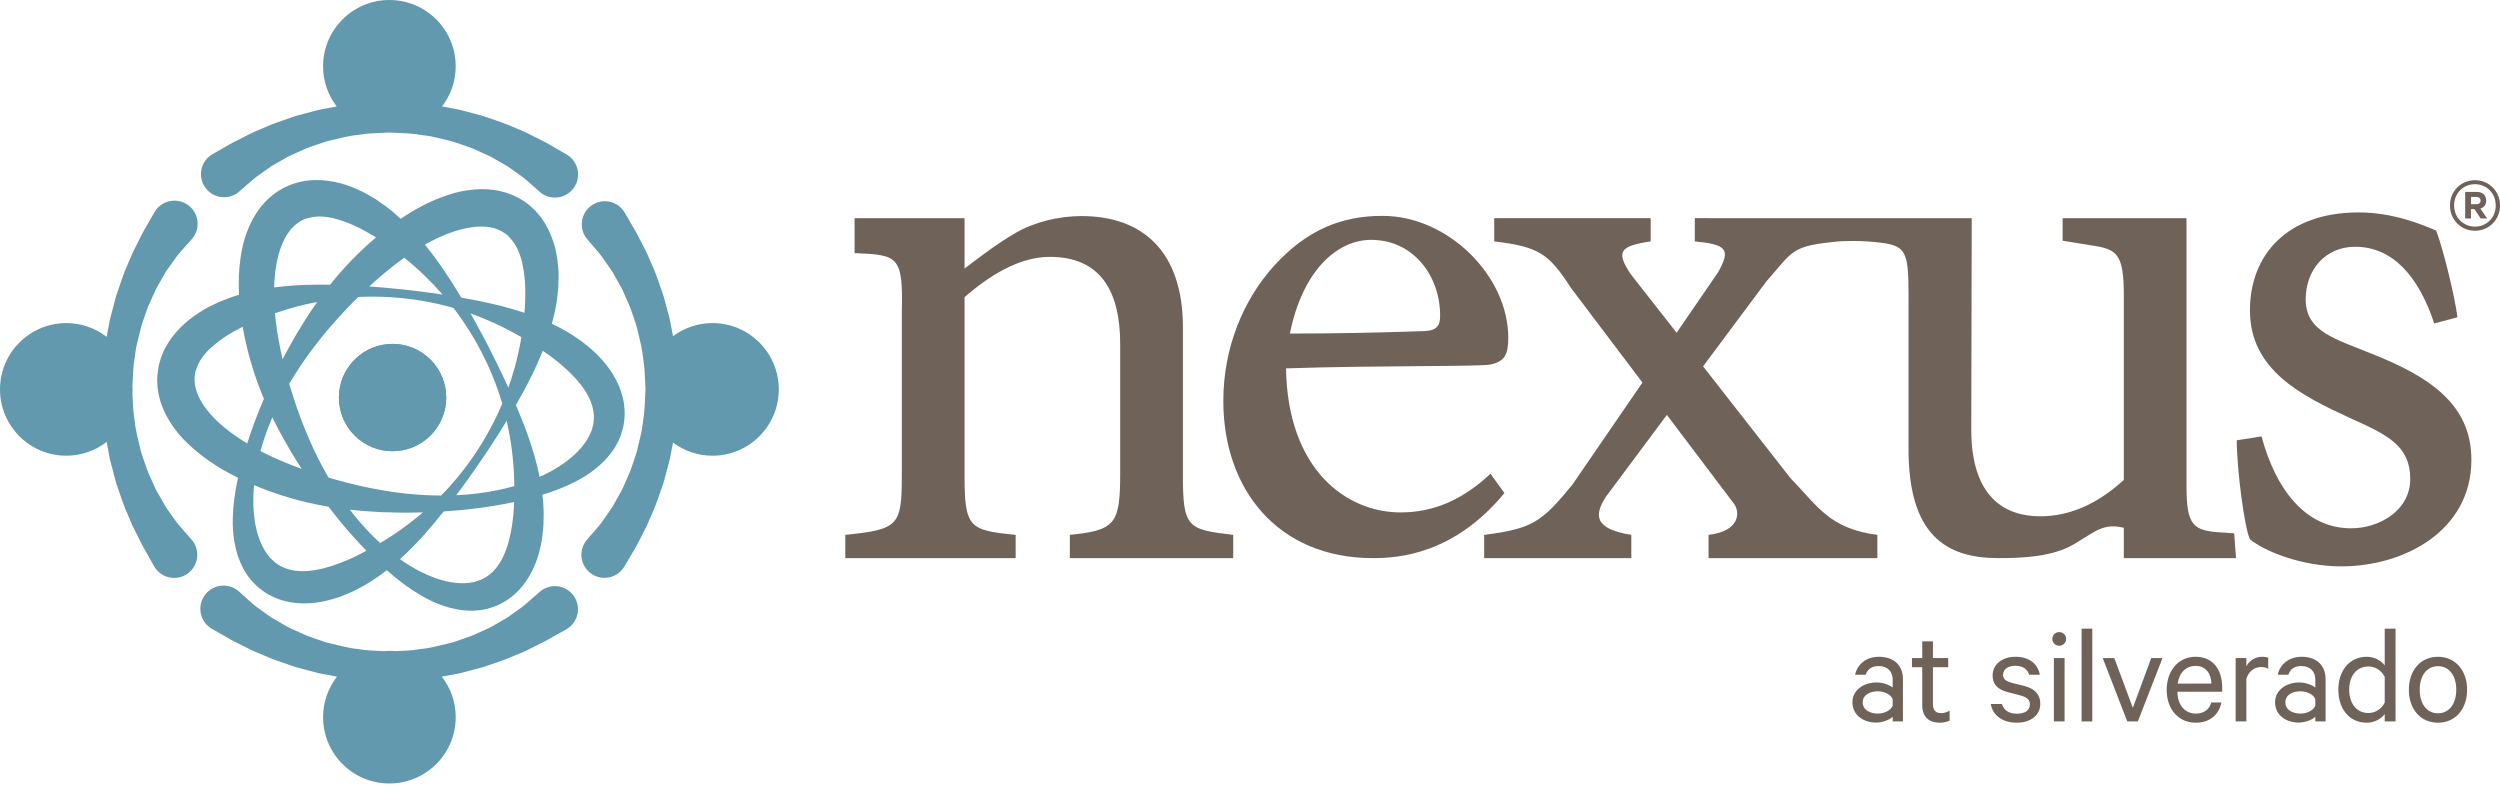 <?xml version="1.0" encoding="UTF-8"?> <svg xmlns="http://www.w3.org/2000/svg" width="400" height="126" viewBox="0 0 400 126" fill="none"><path d="M69.931 68.405C67.284 72.338 61.947 73.378 58.013 70.729C54.081 68.081 53.042 62.745 55.69 58.813C58.339 54.878 63.675 53.839 67.605 56.489C71.54 59.137 72.581 64.471 69.931 68.405Z" fill="#6299AF"></path><path d="M26.407 55.737L26.149 56.25L25.739 57.288C25.681 57.465 25.627 57.659 25.559 57.908L25.398 58.527C25.372 58.648 25.356 58.745 25.339 58.841L25.175 60.138C25.076 61.638 25.307 63.23 25.84 64.737C26.301 66.045 26.994 67.317 27.96 68.623C28.715 69.658 29.631 70.635 30.843 71.701C32.791 73.412 35.001 74.886 37.599 76.205C37.756 76.287 37.921 76.36 38.08 76.44C37.569 78.795 37.293 80.858 37.247 82.805C37.205 84.251 37.294 85.559 37.519 86.802C37.792 88.308 38.22 89.608 38.825 90.771L39.084 91.264L39.453 91.845C39.523 91.951 39.59 92.06 39.682 92.19L40.083 92.694C40.174 92.808 40.265 92.92 40.384 93.057L40.911 93.586C41.021 93.695 41.132 93.804 41.241 93.9L41.579 94.179C42.712 95.092 44.068 95.772 45.503 96.144C46.5 96.408 47.577 96.541 48.703 96.541C48.994 96.541 49.282 96.532 49.572 96.517C50.744 96.442 51.947 96.224 53.242 95.852C54.385 95.538 55.425 95.089 56.493 94.614C57.593 94.072 58.524 93.558 59.331 93.037C60.24 92.46 61.089 91.855 61.886 91.237C63.817 92.94 65.571 94.231 67.341 95.253C68.59 95.99 69.778 96.538 70.973 96.94C72.426 97.425 73.769 97.677 75.084 97.708L75.622 97.718L76.327 97.67C76.454 97.662 76.584 97.654 76.742 97.636L77.373 97.526C77.516 97.5 77.659 97.477 77.835 97.436L78.502 97.246C78.663 97.197 78.832 97.147 78.988 97.094L79.397 96.932C80.74 96.379 81.988 95.513 83.008 94.433C83.893 93.503 84.661 92.365 85.29 91.048C85.791 89.974 86.18 88.816 86.47 87.511C86.749 86.353 86.855 85.227 86.951 84.064C87.007 82.833 87.002 81.774 86.936 80.82C86.901 80.258 86.847 79.706 86.785 79.164C88.65 78.593 90.263 77.962 91.734 77.225C93.03 76.588 94.145 75.898 95.139 75.115C96.349 74.165 97.297 73.181 98.039 72.104L98.352 71.644L98.693 71.047C98.757 70.935 98.82 70.822 98.89 70.684L99.163 70.056C99.217 69.936 99.269 69.815 99.329 69.658L99.502 69.098C99.56 68.911 99.627 68.693 99.671 68.507L99.762 68.075C100.037 66.651 100.004 65.134 99.663 63.687C99.371 62.432 98.843 61.164 98.09 59.92C97.473 58.916 96.718 57.955 95.784 56.988C94.979 56.131 94.128 55.448 93.17 54.693C92.193 53.981 91.303 53.4 90.452 52.922C89.728 52.51 89.011 52.147 88.295 51.806C88.513 51.008 88.716 50.192 88.884 49.339C89.074 48.388 89.217 47.33 89.321 46.092C89.378 44.936 89.422 43.8 89.302 42.61C89.178 41.227 88.949 40.012 88.601 38.891C88.144 37.433 87.555 36.2 86.793 35.115L86.46 34.645L85.734 33.797C85.612 33.669 85.474 33.539 85.271 33.35L84.801 32.917C84.708 32.838 84.631 32.781 84.555 32.722L84.093 32.366L84.091 32.369L84.072 32.353C84.025 32.315 83.976 32.281 83.927 32.245L83.48 31.969C82.203 31.18 80.69 30.638 79.104 30.404C77.744 30.199 76.296 30.215 74.677 30.459C73.415 30.643 72.122 30.994 70.609 31.569C68.411 32.402 66.278 33.54 64.115 35.005C63.706 34.627 63.287 34.255 62.847 33.885C62.104 33.264 61.247 32.629 60.212 31.94C59.23 31.336 58.255 30.752 57.147 30.282C55.882 29.727 54.704 29.342 53.549 29.108C52.051 28.806 50.692 28.73 49.368 28.873L48.8 28.942L47.702 29.169C47.561 29.208 47.411 29.256 47.262 29.304L46.486 29.565C46.365 29.612 46.273 29.652 46.176 29.695L45.706 29.9C45.671 29.914 45.632 29.931 45.583 29.957L45.018 30.262C43.709 31.008 42.507 32.075 41.54 33.35C40.707 34.443 40.027 35.72 39.46 37.254C39.012 38.455 38.7 39.758 38.472 41.359C38.212 43.226 38.139 45.146 38.241 47.171C38.161 47.194 38.085 47.212 38.004 47.236C37.078 47.513 36.078 47.88 34.931 48.368C33.934 48.832 32.871 49.343 31.858 50.016C30.701 50.768 29.733 51.54 28.9 52.377C27.823 53.46 27.01 54.56 26.407 55.737L26.407 55.737ZM64.684 41.242C65.875 42.203 66.999 43.185 68.009 44.176C68.995 45.129 69.93 46.117 70.812 47.132C69.428 46.922 68.232 46.766 67.321 46.647L64.65 46.332L62.041 46.07C61.252 46 60.251 45.912 59.098 45.832L59.853 45.123C60.147 44.858 60.438 44.594 60.742 44.339C62.172 43.114 63.456 42.11 64.684 41.242V41.242ZM57.437 47.508C59.662 47.41 61.393 47.488 62.654 47.561L64.474 47.709L66.338 47.942C67.698 48.147 69.371 48.427 71.461 48.965C71.822 49.06 72.188 49.172 72.553 49.276C72.805 49.605 73.062 49.933 73.303 50.267C74.56 52.011 75.439 53.467 76.127 54.651L77.022 56.292L77.838 57.943C78.372 59.093 79.078 60.683 79.795 62.785C79.997 63.373 80.184 63.974 80.361 64.581C80.104 65.192 79.836 65.796 79.556 66.388C78.63 68.335 77.776 69.802 77.07 70.972L76.067 72.543L75.007 74.056C74.251 75.083 73.192 76.472 71.707 78.104C71.341 78.502 70.959 78.894 70.573 79.285C67.57 79.277 64.445 79.005 61.281 78.46L59.371 78.112L58.672 77.966C58.289 77.886 57.905 77.808 57.517 77.717C56.1 77.391 54.932 77.092 53.83 76.776C53.425 76.669 53.004 76.549 52.57 76.422C51.485 74.556 50.473 72.578 49.555 70.484L48.561 68.093C48.412 67.712 48.26 67.333 48.116 66.943C47.62 65.612 47.214 64.441 46.876 63.349C46.674 62.752 46.476 62.116 46.276 61.426C47.48 59.364 48.856 57.315 50.408 55.298L51.6 53.785L52.051 53.245C52.301 52.94 52.553 52.635 52.815 52.333C53.782 51.217 54.59 50.324 55.373 49.514C55.944 48.894 56.565 48.258 57.321 47.516C57.361 47.514 57.4 47.509 57.437 47.508H57.437ZM61.709 86.353C61.413 86.54 61.11 86.706 60.812 86.883C59.713 85.868 58.611 84.731 57.486 83.417C56.973 82.817 56.477 82.189 55.987 81.548C56.301 81.585 56.602 81.616 56.877 81.645C57.307 81.692 57.741 81.727 58.175 81.762L60.877 81.94L63.612 82.014C63.944 82.021 64.279 82.026 64.614 82.026L64.884 82.024H65.2C66.085 82.024 66.895 82.011 67.663 81.987C67.038 82.517 66.402 83.043 65.743 83.549C64.479 84.526 63.123 85.47 61.709 86.353H61.709ZM82.217 75.517C82.264 76.272 82.282 77.025 82.292 77.774C80.532 78.284 78.603 78.673 76.426 78.948C75.312 79.088 74.166 79.184 72.999 79.238C73.007 79.225 73.018 79.212 73.028 79.199C74.142 77.722 75.042 76.448 75.697 75.52L77.22 73.315C77.22 73.315 77.588 72.773 78.274 71.743L78.648 71.169C79.266 70.219 80.108 68.919 81.067 67.33C81.311 68.412 81.529 69.51 81.703 70.63C81.951 72.194 82.125 73.838 82.217 75.517L82.217 75.517ZM81.336 62.026C80.615 60.432 79.987 59.141 79.481 58.101L78.253 55.643L77.047 53.341C76.6 52.51 76.01 51.417 75.291 50.151C76.55 50.603 77.812 51.117 79.065 51.69C80.499 52.337 81.965 53.097 83.424 53.943C83.419 53.969 83.416 53.997 83.411 54.025C83.122 55.72 82.764 57.332 82.347 58.819C82.05 59.907 81.705 60.974 81.336 62.026V62.026ZM49.643 49.93C49.399 50.289 49.163 50.662 48.926 51.035L47.504 53.338L46.225 55.598C46.001 56.008 45.776 56.419 45.563 56.832C45.444 57.055 45.334 57.265 45.222 57.477L45.192 57.353C45.098 56.951 45.004 56.554 44.922 56.147C44.441 53.855 44.146 51.915 43.995 50.122C44.231 50.041 44.47 49.958 44.706 49.883C46.334 49.346 47.925 48.908 49.438 48.581C49.874 48.484 50.31 48.404 50.748 48.319C50.401 48.814 50.037 49.341 49.643 49.93L49.643 49.93ZM42.884 68.47C43.099 67.902 43.33 67.335 43.572 66.769C43.847 67.328 44.146 67.92 44.483 68.569C44.685 68.961 44.9 69.353 45.113 69.746L46.443 72.086L47.489 73.798L47.901 74.435C48.025 74.631 48.15 74.823 48.275 75.015L47.889 74.881C47.507 74.741 47.122 74.601 46.744 74.448C44.784 73.677 43.136 72.937 41.667 72.168C41.992 70.985 42.398 69.758 42.884 68.47H42.884ZM51.885 90.901C49.877 91.414 48.133 91.521 46.687 91.219C45.874 91.051 45.13 90.749 44.477 90.319L44.135 90.088C44.093 90.057 44.06 90.029 44.029 90.002L43.278 89.315L42.643 88.512C41.628 87.054 40.929 84.978 40.673 82.659C40.543 81.548 40.501 80.381 40.551 79.189C40.568 78.668 40.606 78.146 40.657 77.622C42.041 78.21 43.491 78.751 45.043 79.249C45.477 79.394 45.916 79.522 46.354 79.649L47.641 80.01C48.068 80.127 48.498 80.243 48.934 80.342C50.317 80.658 51.478 80.889 52.566 81.076C53.653 82.496 54.694 83.786 55.706 84.948C56.708 86.098 57.676 87.148 58.624 88.125C58.099 88.403 57.572 88.687 57.043 88.945C55.286 89.802 53.551 90.461 51.885 90.901V90.901ZM81.477 86.317C80.96 88.331 80.213 89.914 79.258 91.027C78.716 91.664 78.09 92.172 77.405 92.535L77.044 92.719L75.953 93.101L74.936 93.272C73.125 93.464 71.014 93.076 68.858 92.18C67.822 91.762 66.781 91.237 65.758 90.62C65.153 90.26 64.57 89.872 63.998 89.468C65.418 88.188 66.651 86.898 67.744 85.702C68.959 84.339 70.026 83.043 70.994 81.826C73.08 81.694 74.97 81.513 76.725 81.276C78.726 81.004 80.548 80.689 82.258 80.324C82.25 80.5 82.253 80.679 82.245 80.855C82.151 82.82 81.892 84.658 81.477 86.317L81.477 86.317ZM87.9 56.858C89.484 58.012 90.878 59.24 92.043 60.504C93.437 62.036 94.35 63.531 94.756 64.947C94.989 65.75 95.069 66.552 94.996 67.322L94.925 67.854C94.912 67.906 94.901 67.954 94.893 68.008L94.67 68.851L94.252 69.788C93.44 71.369 91.932 72.96 90.003 74.266C89.081 74.902 88.069 75.483 86.992 75.997C86.775 76.103 86.551 76.192 86.333 76.292C85.858 73.918 85.193 71.79 84.552 69.913C83.886 68.039 83.213 66.367 82.551 64.808C83.368 63.38 84.269 61.73 85.181 59.887C85.708 58.793 86.286 57.525 86.844 56.126C87.195 56.37 87.558 56.606 87.9 56.858V56.858ZM72.569 37.056C74.129 36.529 75.658 36.251 76.99 36.251C77.423 36.251 77.838 36.277 78.227 36.335C79.022 36.449 79.749 36.698 80.392 37.08L80.96 37.459C81.033 37.511 81.108 37.563 81.126 37.578C81.186 37.64 81.248 37.7 81.318 37.765L82.017 38.546C82.476 39.164 82.862 39.886 83.154 40.693C83.463 41.529 83.647 42.462 83.784 43.262C83.933 44.168 83.992 45.11 84.036 45.982C84.054 46.859 84.06 47.797 84.008 48.733C83.984 49.178 83.955 49.618 83.919 50.05C82.556 49.596 81.249 49.23 80.033 48.913C77.758 48.357 75.709 47.955 73.81 47.623C72.841 46.01 71.7 44.196 70.313 42.206C69.646 41.274 68.871 40.233 67.983 39.143C69.6 38.229 71.113 37.537 72.569 37.056ZM44.229 42.278C44.616 40.098 45.339 38.263 46.318 36.97C46.8 36.33 47.367 35.815 48.023 35.428L48.213 35.305L48.639 35.105C48.714 35.073 48.789 35.035 48.805 35.029C48.887 35.005 48.968 34.982 49.059 34.952L50.081 34.712C50.842 34.608 51.668 34.619 52.508 34.749C53.388 34.881 54.296 35.169 55.063 35.432C55.931 35.74 56.785 36.142 57.57 36.519C58.301 36.9 59.155 37.36 59.971 37.872C60.035 37.911 60.095 37.952 60.155 37.99C59.2 38.796 58.252 39.657 57.294 40.591C56.955 40.916 56.628 41.251 56.301 41.59L55.397 42.541C55.098 42.862 54.798 43.182 54.512 43.516C53.873 44.261 53.32 44.924 52.815 45.556C51.654 45.538 50.396 45.539 49.061 45.575C47.553 45.632 45.789 45.738 43.868 45.995C43.906 44.663 44.018 43.421 44.229 42.278L44.229 42.278ZM31.144 60.245L31.21 59.791C31.222 59.703 31.233 59.612 31.233 59.596C31.261 59.513 31.285 59.434 31.309 59.341L31.676 58.352C32.009 57.656 32.466 56.982 33.039 56.347C33.631 55.687 34.342 55.11 35.017 54.586C35.742 54.034 36.551 53.541 37.303 53.091C37.763 52.835 38.288 52.557 38.832 52.282C39.115 53.925 39.487 55.606 39.975 57.369C40.091 57.794 40.221 58.212 40.348 58.63L40.556 59.313C40.633 59.534 40.704 59.757 40.777 59.98C40.912 60.395 41.049 60.81 41.203 61.216C41.569 62.194 41.903 63.037 42.228 63.814C41.649 65.151 41.135 66.428 40.686 67.647C40.261 68.799 39.892 69.894 39.552 70.959C37.665 69.812 36.048 68.62 34.776 67.4C33.169 65.879 32.033 64.268 31.493 62.739C31.222 61.983 31.103 61.224 31.139 60.476L31.144 60.245V60.245Z" fill="#6299AF"></path><path d="M58.014 70.729C61.947 73.377 67.284 72.338 69.931 68.404C72.581 64.473 71.54 59.137 67.605 56.489C63.673 53.84 58.339 54.88 55.691 58.813C53.041 62.745 54.082 68.081 58.014 70.729Z" fill="#6299AF"></path><path d="M38.323 30.609C38.323 30.609 38.979 30.019 40.15 29.018C40.44 28.784 40.783 28.459 41.111 28.227C41.445 27.992 41.806 27.735 42.193 27.463C42.582 27.186 42.997 26.892 43.434 26.583C43.919 26.306 44.43 26.017 44.96 25.713C45.5 25.426 46.034 25.055 46.644 24.802C47.249 24.53 47.875 24.252 48.518 23.965C49.154 23.651 49.85 23.447 50.55 23.196C51.253 22.963 51.962 22.68 52.715 22.508C54.215 22.155 55.762 21.722 57.387 21.572C58.191 21.46 59.002 21.335 59.829 21.324L61.065 21.26L61.683 21.228L61.992 21.213L62.072 21.208C62.15 21.211 62.225 21.22 62.303 21.22C62.368 21.22 62.433 21.211 62.498 21.211C64.136 21.302 65.877 21.314 67.279 21.579C68.064 21.704 68.825 21.747 69.604 21.961C70.377 22.148 71.141 22.332 71.893 22.511C72.644 22.684 73.355 22.965 74.06 23.199C74.756 23.45 75.452 23.655 76.088 23.967C76.733 24.257 77.357 24.537 77.962 24.806C78.574 25.06 79.104 25.431 79.646 25.718C80.178 26.022 80.687 26.31 81.172 26.586C81.627 26.907 82.06 27.212 82.467 27.499C83.283 28.06 83.978 28.569 84.502 29.056C85.572 29.988 86.164 30.528 86.164 30.528L86.309 30.661C86.499 30.832 86.709 30.985 86.94 31.118C88.712 32.14 90.973 31.535 91.996 29.763C93.016 27.992 92.411 25.727 90.64 24.707C90.64 24.707 89.812 24.231 88.367 23.394C87.668 22.949 86.758 22.508 85.73 21.991C85.216 21.732 84.671 21.457 84.095 21.169C83.503 20.919 82.882 20.655 82.231 20.378C80.952 19.786 79.496 19.328 77.983 18.797C77.234 18.506 76.425 18.33 75.613 18.114C74.793 17.924 73.983 17.631 73.121 17.483C72.337 17.335 71.54 17.183 70.733 17.032C72.095 15.249 72.913 13.029 72.913 10.611C72.913 4.75 68.161 6.10352e-05 62.303 6.10352e-05C56.444 6.10352e-05 51.694 4.75 51.694 10.611C51.694 13.027 52.508 15.248 53.87 17.031C53.066 17.182 52.269 17.331 51.485 17.48C50.625 17.629 49.816 17.922 48.995 18.111C48.183 18.327 47.374 18.503 46.624 18.791C45.113 19.326 43.654 19.783 42.379 20.372C41.728 20.648 41.105 20.912 40.511 21.164C39.917 21.463 39.355 21.748 38.826 22.017C38.292 22.29 37.793 22.542 37.332 22.776C36.859 23.012 36.542 23.227 36.194 23.421C34.861 24.192 34.085 24.613 34.085 24.613C33.841 24.746 33.593 24.919 33.378 25.114C31.86 26.479 31.736 28.816 33.103 30.334C34.468 31.852 36.805 31.974 38.323 30.609" fill="#6299AF"></path><path d="M29.01 84.461C28.777 84.174 28.449 83.83 28.216 83.503C27.979 83.17 27.721 82.809 27.448 82.423C27.17 82.033 26.876 81.618 26.563 81.182C26.287 80.695 25.995 80.186 25.691 79.656C25.403 79.116 25.029 78.584 24.777 77.972C24.504 77.367 24.224 76.741 23.936 76.098C23.62 75.462 23.414 74.766 23.163 74.068C22.929 73.364 22.646 72.651 22.474 71.9C22.117 70.398 21.683 68.851 21.532 67.226C21.419 66.419 21.294 65.607 21.283 64.781C21.25 64.186 21.218 63.585 21.185 62.987C21.2 62.761 21.219 62.534 21.219 62.303C21.219 62.102 21.2 61.906 21.19 61.708C21.267 60.187 21.296 58.615 21.54 57.324C21.665 56.538 21.709 55.774 21.925 54.996C22.111 54.222 22.295 53.457 22.477 52.706C22.649 51.952 22.931 51.241 23.167 50.539C23.417 49.837 23.624 49.145 23.939 48.508C24.229 47.864 24.509 47.238 24.779 46.634C25.037 46.023 25.41 45.489 25.696 44.949C26 44.419 26.29 43.91 26.57 43.426C26.892 42.971 27.198 42.538 27.486 42.132C28.047 41.315 28.559 40.623 29.049 40.101C29.984 39.031 30.528 38.442 30.528 38.442L30.658 38.301C30.835 38.105 30.995 37.887 31.133 37.648C32.148 35.873 31.535 33.611 29.758 32.596C27.985 31.577 25.722 32.192 24.706 33.967C24.706 33.967 24.23 34.795 23.401 36.244C22.957 36.944 22.519 37.856 22.003 38.885C21.748 39.397 21.473 39.944 21.185 40.519C20.935 41.113 20.673 41.736 20.399 42.385C19.809 43.664 19.355 45.121 18.825 46.634C18.537 47.381 18.36 48.191 18.145 49.003C17.958 49.823 17.665 50.633 17.517 51.493C17.369 52.282 17.218 53.088 17.066 53.898C15.275 52.52 13.043 51.694 10.61 51.694C4.75 51.694 0 56.444 0 62.303C0 68.163 4.75 72.913 10.61 72.913C13.042 72.913 15.275 72.087 17.065 70.71C17.218 71.519 17.366 72.323 17.514 73.112C17.663 73.972 17.956 74.781 18.14 75.6C18.358 76.414 18.532 77.224 18.82 77.971C19.35 79.484 19.806 80.939 20.393 82.218C20.668 82.869 20.931 83.492 21.18 84.084C21.478 84.679 21.763 85.244 22.029 85.773C22.3 86.308 22.553 86.804 22.788 87.267C23.019 87.741 23.233 88.058 23.427 88.406C24.193 89.745 24.611 90.521 24.611 90.521C24.75 90.773 24.927 91.03 25.128 91.253C26.498 92.766 28.839 92.88 30.352 91.507C31.865 90.137 31.98 87.798 30.607 86.283C30.607 86.283 30.014 85.631 29.01 84.461" fill="#6299AF"></path><path d="M86.283 94.748C86.283 94.748 85.631 95.344 84.464 96.352C84.178 96.587 83.833 96.914 83.508 97.146C83.174 97.385 82.815 97.644 82.427 97.919C82.039 98.197 81.624 98.493 81.188 98.805C80.703 99.084 80.196 99.376 79.665 99.681C79.124 99.97 78.592 100.344 77.982 100.601C77.376 100.871 76.75 101.155 76.108 101.444C75.472 101.76 74.775 101.968 74.076 102.22C73.371 102.456 72.66 102.737 71.907 102.911C70.404 103.268 68.854 103.705 67.227 103.857C66.422 103.97 65.61 104.094 64.782 104.107C64.293 104.133 63.8 104.161 63.308 104.187C62.978 104.156 62.643 104.135 62.303 104.135C61.991 104.135 61.683 104.156 61.377 104.182C59.96 104.117 58.521 104.076 57.32 103.848C55.762 103.704 54.203 103.266 52.699 102.908C51.944 102.736 51.233 102.451 50.529 102.215C49.829 101.963 49.134 101.756 48.498 101.441C47.854 101.151 47.229 100.87 46.624 100.597C46.014 100.338 45.481 99.965 44.941 99.677C44.41 99.373 43.901 99.08 43.418 98.801C42.962 98.478 42.531 98.171 42.125 97.882C41.308 97.317 40.617 96.805 40.098 96.315C39.029 95.373 38.442 94.828 38.442 94.828L38.273 94.67C38.061 94.478 37.824 94.306 37.562 94.161C35.77 93.169 33.514 93.815 32.52 95.607C31.526 97.398 32.174 99.656 33.967 100.649C33.967 100.649 34.809 101.117 36.247 101.95C36.948 102.393 37.863 102.827 38.891 103.341C39.405 103.596 39.953 103.868 40.527 104.156C41.121 104.405 41.742 104.667 42.393 104.938C43.673 105.526 45.129 105.98 46.642 106.508C47.392 106.795 48.199 106.969 49.011 107.185C49.831 107.37 50.639 107.663 51.5 107.81C52.294 107.959 53.104 108.111 53.917 108.262C52.528 110.056 51.693 112.301 51.693 114.746C51.693 120.607 56.443 125.356 62.303 125.356C68.162 125.356 72.913 120.607 72.913 114.746C72.913 112.301 72.078 110.056 70.689 108.263C71.502 108.111 72.311 107.963 73.103 107.813C73.963 107.665 74.772 107.374 75.592 107.19C76.404 106.972 77.212 106.798 77.962 106.511C79.473 105.983 80.931 105.531 82.211 104.945C82.86 104.672 83.485 104.41 84.076 104.161C84.671 103.863 85.235 103.582 85.766 103.317C86.301 103.046 86.8 102.794 87.261 102.562C87.734 102.331 88.053 102.116 88.403 101.924C89.742 101.161 90.521 100.745 90.521 100.745C90.779 100.603 91.044 100.421 91.271 100.214C92.78 98.836 92.886 96.496 91.51 94.987C90.133 93.478 87.793 93.371 86.283 94.748" fill="#6299AF"></path><path d="M302.827 115.428V114.675C302.439 115.085 301.365 115.61 300.155 115.61C298.099 115.61 296.387 114.378 296.387 112.368C296.387 110.473 298.099 109.194 300.269 109.194C301.319 109.194 302.393 109.628 302.827 110.015V108.736C302.827 107.481 302.05 106.566 300.589 106.566C299.516 106.566 298.83 107.024 298.511 107.96H296.82C297.163 106.247 298.671 105.083 300.612 105.083C303.032 105.083 304.471 106.454 304.471 108.668V115.428H302.827V115.428ZM302.827 111.866C302.53 111.111 301.502 110.609 300.452 110.609C299.219 110.609 298.031 111.158 298.031 112.368C298.031 113.601 299.219 114.171 300.452 114.171C301.502 114.171 302.53 113.669 302.827 112.916V111.866Z" fill="#6F6259"></path><path d="M307.558 106.751H305.914V105.289H307.558V102.617H309.27V105.289H311.714V106.751H309.27V112.687C309.27 113.669 309.75 114.103 310.617 114.103C311.097 114.103 311.599 113.92 311.942 113.693V115.291C311.555 115.496 310.961 115.633 310.344 115.633C308.7 115.633 307.558 114.743 307.558 112.87V106.751H307.558Z" fill="#6F6259"></path><path d="M320.305 112.641C320.626 113.693 321.516 114.195 322.704 114.195C323.914 114.195 324.782 113.715 324.782 112.687C324.782 111.979 324.324 111.545 323.274 111.272L321.265 110.746C319.827 110.381 318.821 109.65 318.821 108.074C318.821 106.271 320.397 105.083 322.453 105.083C324.69 105.083 326.015 106.179 326.38 107.96H324.667C324.37 107.046 323.663 106.522 322.429 106.522C321.425 106.522 320.489 107.002 320.489 107.983C320.489 108.668 320.945 108.987 321.905 109.262L323.868 109.742C325.605 110.198 326.448 111.158 326.448 112.573C326.448 114.492 324.85 115.633 322.682 115.633C320.465 115.633 318.843 114.514 318.524 112.641H320.305L320.305 112.641Z" fill="#6F6259"></path><path d="M329.467 103.324C328.872 103.324 328.37 102.822 328.37 102.228C328.37 101.611 328.872 101.132 329.467 101.132C330.083 101.132 330.585 101.611 330.585 102.228C330.585 102.822 330.083 103.324 329.467 103.324ZM330.334 115.428H328.621V105.289H330.334V115.428Z" fill="#6F6259"></path><path d="M334.766 115.428H333.054V100.584H334.766V115.428Z" fill="#6F6259"></path><path d="M340.363 115.428L336.436 105.289H338.285L341.254 113.258L344.2 105.289H346.004L342.053 115.428H340.363H340.363Z" fill="#6F6259"></path><path d="M355.419 112.39C355.053 114.309 353.614 115.633 351.331 115.633C348.567 115.633 346.672 113.509 346.672 110.381C346.672 107.343 348.522 105.083 351.285 105.083C354.071 105.083 355.555 107.116 355.555 110.061V110.678H348.384C348.408 112.848 349.618 114.171 351.331 114.171C352.586 114.171 353.523 113.532 353.796 112.39H355.418L355.419 112.39ZM348.43 109.377H353.819C353.797 107.869 352.997 106.544 351.307 106.544C349.777 106.544 348.681 107.594 348.43 109.377Z" fill="#6F6259"></path><path d="M362.912 107.002C362.637 106.819 362.204 106.727 361.77 106.727C360.696 106.727 359.76 107.435 359.417 108.622V115.428H357.705V105.289H359.417V106.612C359.851 105.745 360.81 105.083 361.93 105.083C362.364 105.083 362.729 105.151 362.912 105.243V107.002V107.002Z" fill="#6F6259"></path><path d="M370.452 115.428V114.675C370.064 115.085 368.99 115.61 367.78 115.61C365.724 115.61 364.011 114.378 364.011 112.368C364.011 110.473 365.724 109.194 367.894 109.194C368.944 109.194 370.018 109.628 370.452 110.015V108.736C370.452 107.481 369.675 106.566 368.213 106.566C367.141 106.566 366.455 107.024 366.135 107.96H364.445C364.788 106.247 366.296 105.083 368.237 105.083C370.657 105.083 372.096 106.454 372.096 108.668V115.428H370.452V115.428ZM370.452 111.866C370.155 111.111 369.127 110.609 368.077 110.609C366.844 110.609 365.656 111.158 365.656 112.368C365.656 113.601 366.844 114.171 368.077 114.171C369.127 114.171 370.155 113.669 370.452 112.916V111.866Z" fill="#6F6259"></path><path d="M381.555 114.239C381.053 114.97 379.956 115.633 378.7 115.633C375.731 115.633 374.133 113.235 374.133 110.358C374.133 107.504 375.731 105.083 378.7 105.083C379.956 105.083 381.053 105.745 381.555 106.476V100.584H383.291V115.428H381.555V114.239V114.239ZM381.555 108.303C381.029 107.253 380.025 106.636 378.951 106.636C377.01 106.636 375.869 108.212 375.869 110.358C375.869 112.505 377.01 114.081 378.951 114.081C380.025 114.081 381.029 113.464 381.555 112.413V108.303V108.303Z" fill="#6F6259"></path><path d="M390.078 115.633C387.291 115.633 385.418 113.464 385.418 110.358C385.418 107.253 387.291 105.083 390.078 105.083C392.84 105.083 394.736 107.253 394.736 110.358C394.736 113.464 392.84 115.633 390.078 115.633ZM390.078 106.59C388.251 106.59 387.155 108.142 387.155 110.358C387.155 112.573 388.251 114.127 390.078 114.127C391.905 114.127 393.001 112.573 393.001 110.358C393.001 108.142 391.905 106.59 390.078 106.59Z" fill="#6F6259"></path><path d="M113.995 51.693C111.627 51.693 109.447 52.48 107.679 53.792C107.531 53.006 107.381 52.225 107.235 51.461C107.085 50.598 106.789 49.787 106.597 48.965C106.376 48.152 106.197 47.343 105.904 46.593C105.364 45.079 104.899 43.623 104.298 42.346C104.02 41.697 103.752 41.075 103.498 40.483C103.192 39.891 102.903 39.33 102.633 38.799C102.356 38.269 102.097 37.773 101.86 37.311C101.621 36.841 101.404 36.527 101.207 36.18C100.425 34.855 99.994 34.085 99.994 34.085C99.872 33.869 99.716 33.646 99.545 33.452C98.201 31.92 95.868 31.769 94.336 33.114C92.804 34.459 92.652 36.79 93.998 38.323C93.998 38.323 94.579 38.985 95.567 40.166C95.799 40.456 96.121 40.802 96.348 41.132C96.581 41.467 96.835 41.832 97.103 42.219C97.375 42.611 97.664 43.026 97.97 43.465C98.242 43.95 98.528 44.459 98.828 44.992C99.109 45.534 99.477 46.066 99.727 46.678C99.992 47.283 100.267 47.909 100.552 48.552C100.863 49.186 101.063 49.883 101.31 50.58C101.538 51.283 101.819 51.991 101.987 52.742C102.336 54.241 102.761 55.785 102.912 57.401C103.023 58.205 103.147 59.014 103.158 59.835L103.218 61.07L103.249 61.685L103.265 61.995L103.273 62.15L103.278 62.226V62.267C103.173 63.969 103.177 65.813 102.903 67.268C102.779 68.05 102.738 68.805 102.527 69.583C102.343 70.354 102.162 71.117 101.985 71.865C101.816 72.617 101.534 73.326 101.307 74.027C101.059 74.726 100.858 75.421 100.547 76.055C100.264 76.698 99.987 77.326 99.721 77.928C99.472 78.54 99.104 79.073 98.821 79.615C98.523 80.147 98.237 80.658 97.964 81.144C97.648 81.599 97.347 82.034 97.066 82.442C96.513 83.262 96.01 83.962 95.53 84.487C94.605 85.556 94.077 86.166 94.077 86.166L93.91 86.359C93.772 86.522 93.646 86.696 93.534 86.885C92.498 88.643 93.082 90.909 94.84 91.944C96.597 92.982 98.862 92.396 99.9 90.639C99.9 90.639 100.384 89.82 101.232 88.381C101.684 87.687 102.131 86.781 102.657 85.754C102.92 85.243 103.197 84.698 103.491 84.124C103.745 83.534 104.014 82.912 104.293 82.263C104.894 80.986 105.361 79.532 105.899 78.016C106.192 77.267 106.372 76.457 106.594 75.644C106.786 74.822 107.08 74.012 107.233 73.148C107.379 72.382 107.527 71.6 107.679 70.814C109.445 72.127 111.627 72.913 113.995 72.913C119.857 72.913 124.607 68.162 124.607 62.304C124.607 56.443 119.857 51.693 113.995 51.693" fill="#6299AF"></path><path d="M154.328 34.908V42.964C156.804 41.099 159.326 39.111 162.506 37.26C165.478 35.526 169.441 34.57 173.034 34.57C182.95 34.57 189.265 40.359 189.265 52.374V76.039C189.265 84.464 190.006 84.713 197.315 85.578V89.299H171.175V85.578C178.489 84.838 179.232 83.846 179.232 75.666V55.104C179.232 46.432 176.005 41.099 167.956 41.099C162.999 41.099 158.169 44.198 154.328 47.54V76.039C154.328 84.464 155.07 84.838 162.506 85.578V89.299H135.25V85.578C143.795 84.713 144.291 84.096 144.291 76.039V50.032C144.514 40.914 143.717 40.798 136.733 40.496V34.908H154.328Z" fill="#6F6259"></path><path d="M240.705 78.892C232.652 88.677 223.757 89.3 219.668 89.3C204.428 89.3 195.732 78.271 195.732 64.149C195.732 55.599 198.953 47.916 203.906 42.465C209.112 36.768 214.68 34.541 221.124 34.541H221.249C231.652 34.541 241.323 44.122 241.323 54.034C241.323 56.632 240.829 57.828 238.475 58.324C236.368 58.691 220.631 58.447 205.765 58.94C206.014 75.171 215.428 81.988 224.101 81.988C229.305 81.988 234.016 80.008 238.475 75.792L240.705 78.892ZM206.384 53.369C213.198 53.369 220.139 53.243 227.326 52.995C229.679 52.995 230.422 52.376 230.422 50.517C230.422 44.073 226.085 38.377 219.396 38.377C213.82 38.377 208.368 43.455 206.384 53.369Z" fill="#6F6259"></path><path d="M357.764 89.299L357.467 85.332L355.669 85.207C350.959 84.959 349.845 84.214 349.845 77.894V34.909H330.022V38.514L334.607 39.256C338.694 39.874 339.811 40.497 339.811 47.311V76.785C335.476 80.749 331.012 82.607 326.426 82.607C320.853 82.607 315.402 79.633 315.402 68.728L315.477 34.915L271.17 34.906V38.624C276.246 39.121 276.988 39.862 274.884 43.58L268.258 53.239L260.886 43.828C258.532 40.237 259.152 39.368 264.107 38.624V34.906H239.076V38.624C246.139 39.493 247.755 40.479 251.347 46.057L262.791 61.207L251.592 77.528C246.639 83.596 245.154 84.588 237.467 85.578V89.299H261.011V85.578C254.815 84.588 255.194 82.252 256.922 79.508L266.702 66.385L277.456 80.626C278.349 81.813 278.572 84.959 273.37 85.578V89.299H300.377V85.578C292.687 84.592 290.822 80.957 286.502 76.536L272.49 58.619L282.593 45.063C287.049 39.988 286.532 39.368 294.213 38.624C294.213 38.624 297.795 38.359 301.402 38.896C305.004 39.435 305.365 40.617 305.365 47.311V71.832C305.365 85.578 311.314 89.299 319.739 89.299C323.205 89.299 328.32 89.176 331.894 87.038C335.416 84.927 336.577 83.677 339.811 84.447V89.299H357.764L357.764 89.299Z" fill="#6F6259"></path><path d="M389.476 51.752C386.997 44.192 382.785 39.483 376.84 39.483C372.13 39.483 368.911 43.075 368.911 47.909C368.911 53.113 373.739 54.236 379.441 56.588C388.858 60.305 395.422 64.764 395.422 73.563C395.422 84.959 384.646 90.62 374.608 90.62C368.166 90.62 362.218 88.142 359.991 86.281C359.121 84.55 357.881 75.031 357.881 70.448L361.846 69.827C364.078 78.125 368.745 84.529 376.179 84.529C380.638 84.529 385.637 81.718 385.637 76.643C385.637 71.315 382.045 69.597 375.974 66.872C368.166 63.279 359.991 59.189 359.991 49.648C359.991 40.854 365.864 33.986 377.386 33.986C382.714 33.986 387.184 35.78 389.787 36.895C390.9 39.745 392.819 47.659 393.192 50.761L389.476 51.752L389.476 51.752Z" fill="#6F6259"></path><path d="M395.998 36.92C393.808 36.92 391.996 35.219 391.996 32.876C391.996 30.532 393.808 28.831 395.998 28.831C398.186 28.831 400 30.532 400 32.876C400 35.219 398.186 36.92 395.998 36.92ZM395.998 29.471C394.163 29.471 392.66 30.887 392.66 32.876C392.66 34.843 394.163 36.258 395.998 36.258C397.833 36.258 399.315 34.843 399.315 32.876C399.315 30.887 397.833 29.471 395.998 29.471ZM395.356 33.45V34.954H394.428V30.709H396.286C397.215 30.709 397.789 31.217 397.789 32.102C397.789 32.766 397.435 33.206 396.86 33.363L397.944 34.954H396.904L395.91 33.45H395.356H395.356ZM396.241 31.505H395.356V32.676H396.241C396.66 32.676 396.904 32.411 396.904 32.102C396.904 31.77 396.66 31.505 396.241 31.505Z" fill="#6F6259"></path></svg> 